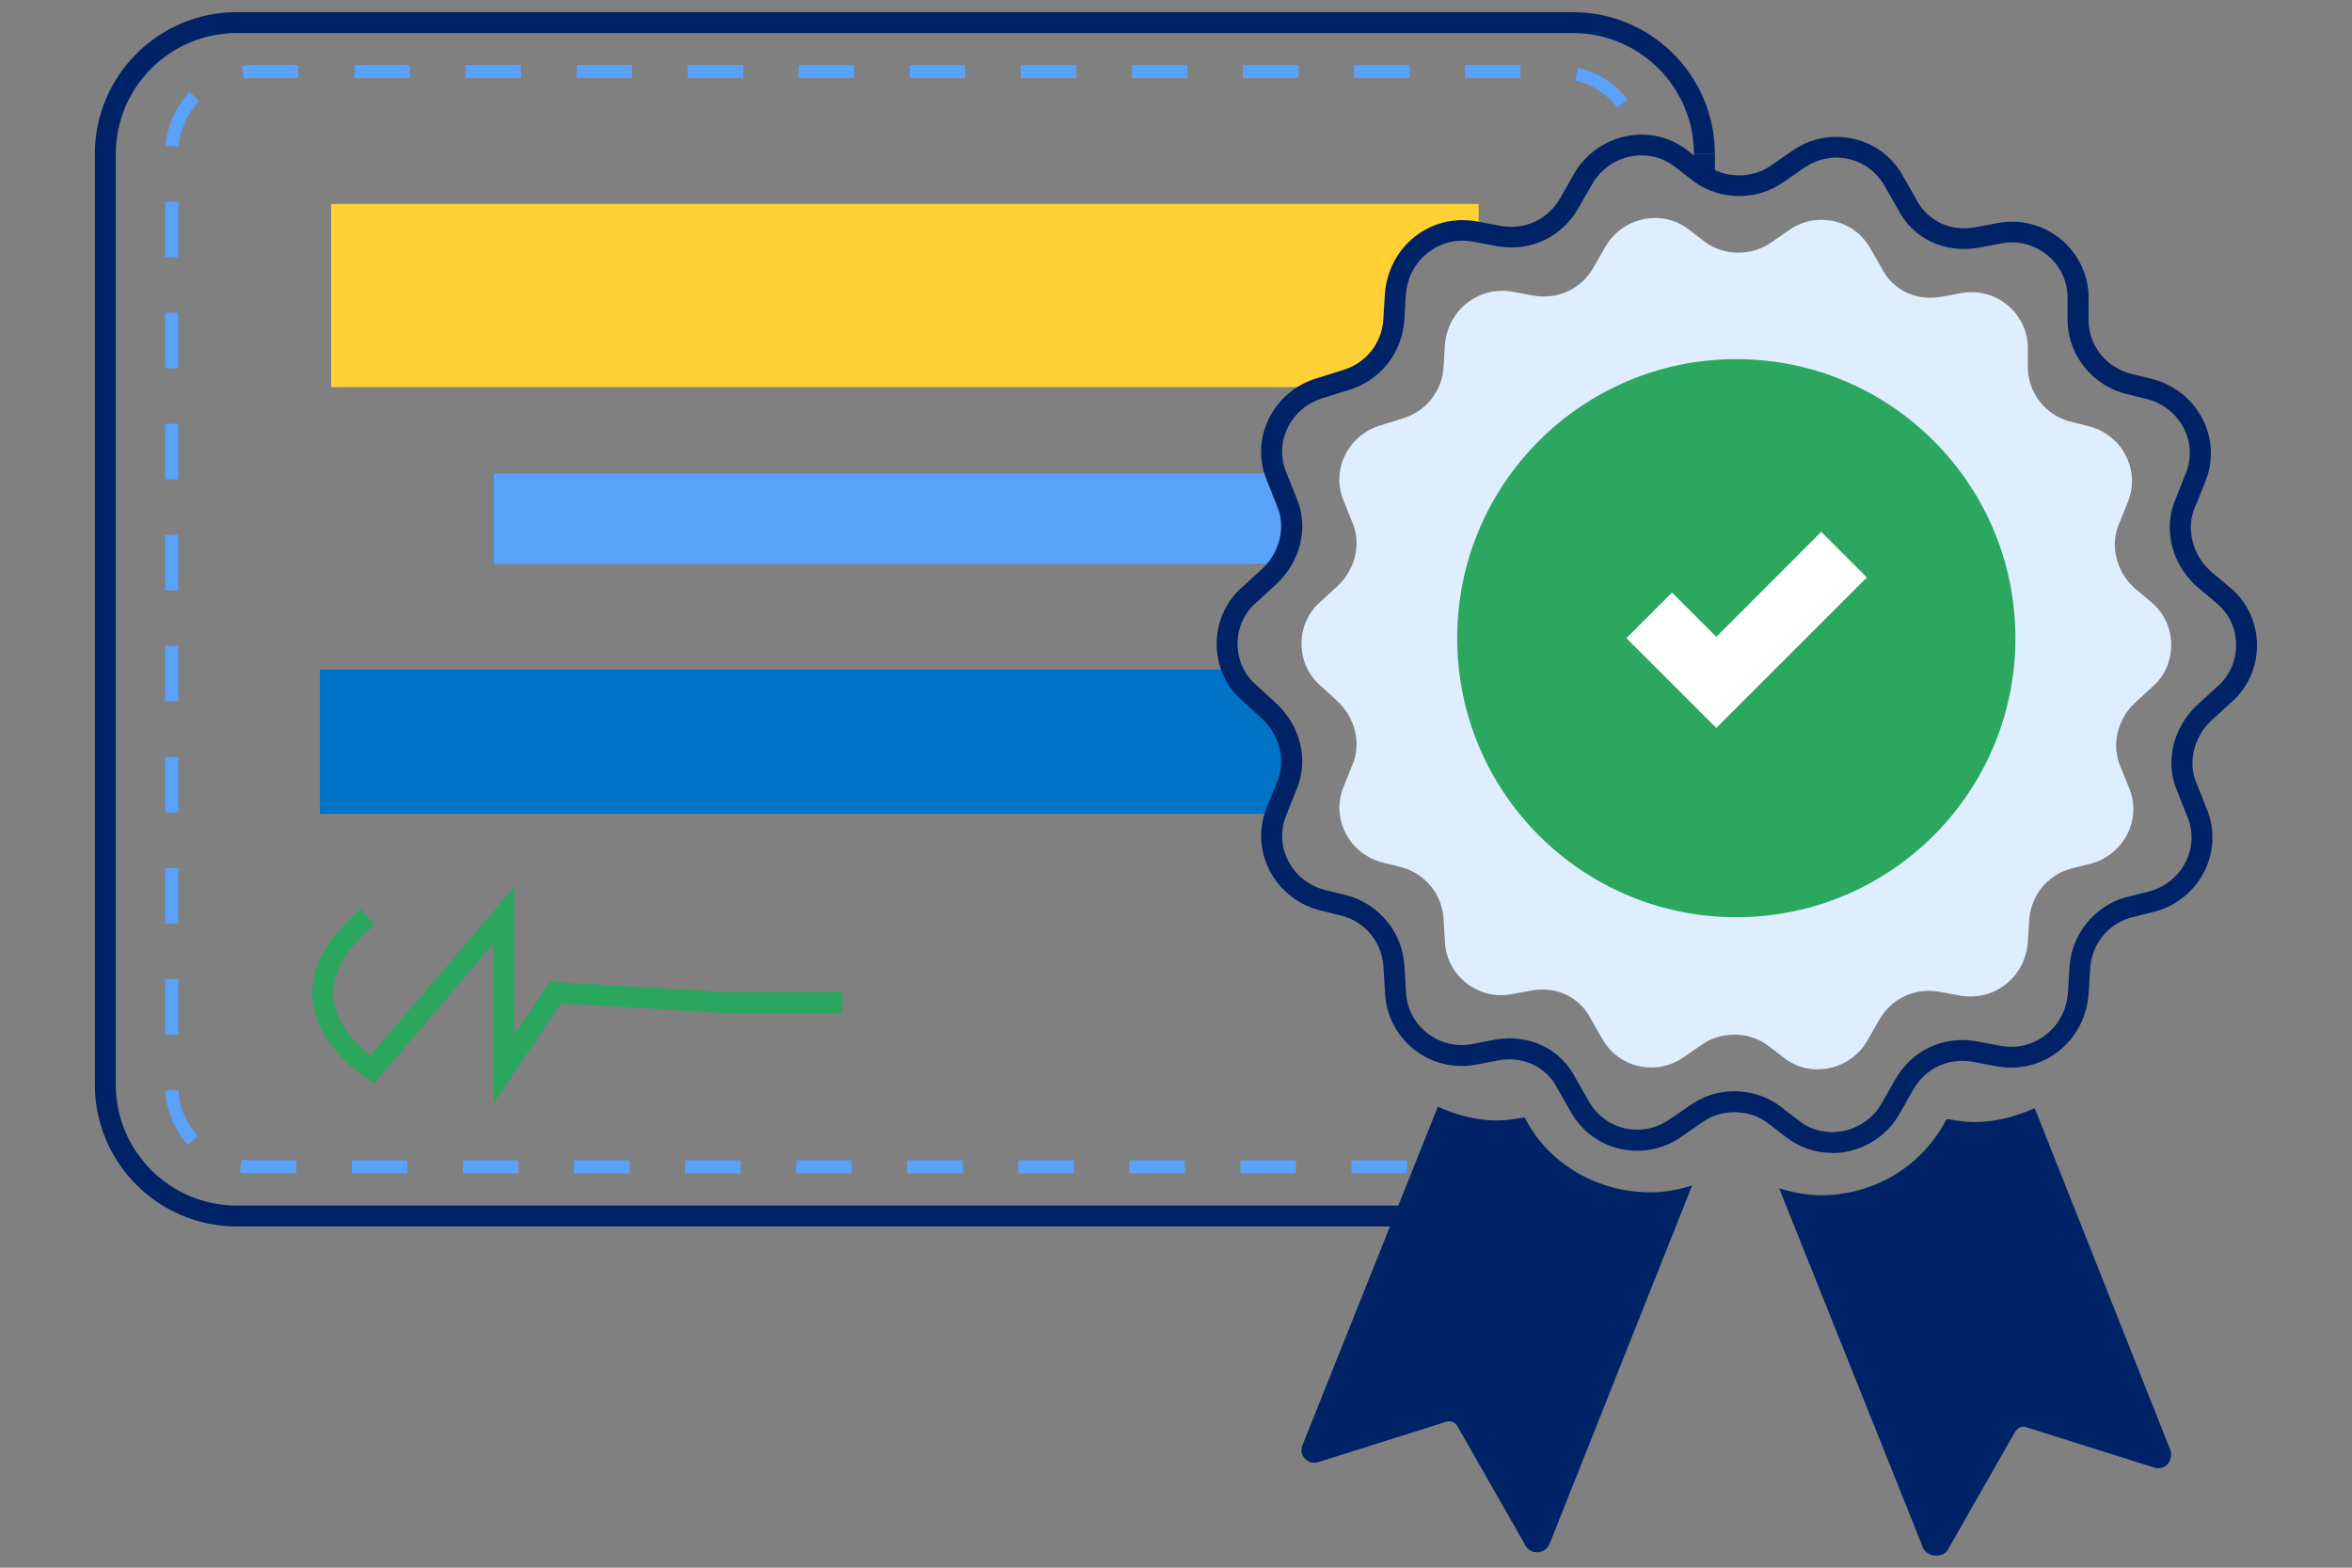 <?xml version="1.0" encoding="UTF-8"?>
<svg xmlns="http://www.w3.org/2000/svg" id="Livello_1" data-name="Livello 1" viewBox="0 0 180 120">
  <rect x="0" y="0" width="180" height="120" fill="#808080" stroke="none"/>
  <defs>
    <style>
      .cls-1 {
        fill: #fff;
      }

      .cls-2 {
        fill: #0073c6;
      }

      .cls-3 {
        fill: #026;
      }

      .cls-4 {
        fill: #5aa1f9;
      }

      .cls-5 {
        fill: #2ba760;
      }

      .cls-6 {
        fill: #deeeff;
      }

      .cls-7 {
        fill: #ffd134;
      }
    </style>
  </defs>
  <rect class="cls-3" x="129.64" y="11.78" width="1.6" height="1.5"></rect>
  <path class="cls-3" d="m120.38,93.88H18.12c-5.99,0-10.86-4.87-10.86-10.86V11.78C7.26,5.8,12.13.93,18.12.93h102.26c5.99,0,10.86,4.87,10.86,10.86h-1.6c0-5.11-4.15-9.26-9.26-9.26H18.12c-5.11,0-9.26,4.15-9.26,9.26v71.23c0,5.11,4.15,9.26,9.26,9.26h102.26v1.6Z"></path>
  <path class="cls-4" d="m116.18,89.82h-4.25v-1h4.25v1Zm-8.5,0h-4.25v-1h4.25v1Zm-8.5,0h-4.25v-1h4.25v1Zm-8.5,0h-4.25v-1h4.25v1Zm-8.5,0h-4.25v-1h4.25v1Zm-8.5,0h-4.25v-1h4.25v1Zm-8.5,0h-4.25v-1h4.25v1Zm-8.5,0h-4.25v-1h4.25v1Zm-8.5,0h-4.25v-1h4.25v1Zm-8.5,0h-4.25v-1h4.25v1Zm-8.5,0h-4.25v-1h4.25v1Zm-8.5,0h-3.32c-.33,0-.67-.02-1-.07l.15-.99c.28.04.57.06.85.06h3.32v1Zm-8.29-2.2c-1.04-1.14-1.66-2.62-1.74-4.15l1-.05c.07,1.31.6,2.56,1.48,3.53l-.74.67Zm-.75-8.43h-1v-4.25h1v4.25Zm0-8.5h-1v-4.25h1v4.25Zm0-8.5h-1v-4.25h1v4.25Zm0-8.5h-1v-4.25h1v4.25Zm0-8.5h-1v-4.25h1v4.25Zm0-8.5h-1v-4.25h1v4.25Zm0-8.5h-1v-4.25h1v4.25Zm0-8.5h-1v-4.25h1v4.25Zm.02-8.46l-1-.09c.13-1.53.8-2.99,1.87-4.1l.72.7c-.92.94-1.48,2.18-1.59,3.49Zm110.11-3c-.8-1.04-1.95-1.78-3.22-2.08l.23-.97c1.5.35,2.84,1.22,3.79,2.44l-.79.61ZM18.64,6.02l-.12-.99c.26-.03.53-.05.79-.05h3.52v1h-3.52c-.23,0-.45.01-.67.04Zm97.73-.04h-4.25v-1h4.25v1Zm-8.5,0h-4.25v-1h4.25v1Zm-8.5,0h-4.25v-1h4.25v1Zm-8.5,0h-4.25v-1h4.25v1Zm-8.5,0h-4.25v-1h4.25v1Zm-8.5,0h-4.25v-1h4.25v1Zm-8.5,0h-4.25v-1h4.25v1Zm-8.5,0h-4.25v-1h4.25v1Zm-8.5,0h-4.25v-1h4.25v1Zm-8.5,0h-4.25v-1h4.25v1Zm-8.5,0h-4.25v-1h4.25v1Z"></path>
  <path class="cls-7" d="m113.16,17.76v-2.15H25.34v14.02h75.72s5.42-.15,5.65-5.48c0,0-.46-7.22,6.46-6.39Z"></path>
  <path class="cls-4" d="m97.64,36.25h-59.84v6.91h60.16s1.66-1.37.53-4.77l-.84-2.13Z"></path>
  <path class="cls-2" d="m94.33,51.25H24.48v11.05h73.16s2.73-4.59,0-7.36c0,0-2.95-2.38-3.3-3.69Z"></path>
  <path class="cls-5" d="m37.74,84.49v-12.25l-9.1,10.67-.58-.36c-.16-.1-3.9-2.47-4.14-6.2-.15-2.34,1.11-4.62,3.74-6.77l1.01,1.24c-2.21,1.81-3.28,3.63-3.16,5.43.14,2.16,1.91,3.82,2.84,4.54l10.99-12.88v11.33l2.75-4.09,13.64.8h8.74s0,1.6,0,1.6h-8.79l-12.77-.75-5.16,7.7Z"></path>
  <g>
    <path class="cls-6" d="m163.33,44.99c-1.36-1.25-1.88-3.24-1.15-4.91l.63-1.57c1.04-2.4-.31-5.12-2.82-5.85l-1.67-.42c-1.78-.52-3.03-2.09-3.13-3.97v-1.78c-.1-2.61-2.51-4.49-5.01-4.07l-1.67.31c-1.88.31-3.66-.52-4.49-2.19l-.84-1.46c-1.25-2.3-4.18-2.93-6.27-1.46l-1.36.94c-1.46,1.04-3.55,1.04-5.01,0l-1.36-1.04c-2.09-1.57-5.12-.84-6.37,1.46l-.84,1.46c-.94,1.67-2.72,2.51-4.6,2.19l-1.67-.31c-2.61-.42-4.91,1.46-5.12,4.07l-.1,1.67c-.1,1.88-1.36,3.45-3.13,3.97l-1.67.52c-2.51.73-3.87,3.45-2.82,5.85l.63,1.57c.73,1.67.21,3.66-1.15,4.91l-1.25,1.15c-1.98,1.67-1.98,4.81,0,6.48l1.25,1.15c1.36,1.25,1.88,3.24,1.15,4.91l-.63,1.57c-1.04,2.4.31,5.12,2.82,5.85l1.67.42c1.78.52,3.03,2.09,3.13,3.97l.1,1.67c.1,2.61,2.51,4.49,5.01,4.07l1.67-.31c1.88-.31,3.66.52,4.49,2.19l.84,1.46c1.25,2.3,4.18,2.93,6.27,1.46l1.36-.94c1.46-1.04,3.55-1.04,5.01,0l1.36,1.04c2.09,1.57,5.12.84,6.37-1.46l.84-1.46c.94-1.67,2.72-2.51,4.6-2.19l1.67.31c2.61.42,4.91-1.46,5.12-4.07l.1-1.67c.1-1.88,1.36-3.45,3.13-3.97l1.67-.42c2.51-.73,3.87-3.45,2.82-5.85l-.63-1.57c-.73-1.67-.21-3.66,1.15-4.91l1.25-1.15c1.98-1.67,1.98-4.81,0-6.48l-1.36-1.15Z"></path>
    <path class="cls-3" d="m140.22,88.25c-1.23,0-2.43-.39-3.43-1.13l-1.6-1.23c-1.41-1.01-3.49-1.01-4.92.02l-1.6,1.11c-1.37.96-3.08,1.29-4.71.91-1.63-.38-2.98-1.41-3.79-2.9l-.97-1.7c-.83-1.65-2.57-2.49-4.44-2.18l-1.94.37c-1.66.27-3.36-.18-4.67-1.24-1.3-1.06-2.08-2.62-2.15-4.29l-.12-1.94c-.1-1.87-1.32-3.41-3.1-3.93l-1.93-.48c-1.69-.49-3.05-1.65-3.78-3.2-.71-1.52-.74-3.21-.07-4.75l.73-1.81c.7-1.61.23-3.6-1.15-4.87l-1.47-1.34c-1.26-1.06-2-2.67-2-4.38s.74-3.32,2.03-4.41l1.44-1.32c1.37-1.27,1.85-3.26,1.15-4.84l-.74-1.86c-.66-1.52-.64-3.21.08-4.73.72-1.54,2.09-2.71,3.75-3.19l1.94-.61c1.79-.53,3.01-2.07,3.11-3.93l.12-1.96c.14-1.72.97-3.29,2.29-4.33,1.31-1.03,2.96-1.45,4.63-1.18l1.98.37c1.86.31,3.61-.52,4.54-2.18l.98-1.72c.82-1.5,2.27-2.59,3.97-2.96,1.64-.36,3.35,0,4.67,1l1.6,1.23c1.41,1.01,3.49,1.01,4.92-.02l1.6-1.11c1.37-.96,3.08-1.29,4.71-.91,1.63.38,2.98,1.41,3.79,2.9l.97,1.7c.83,1.65,2.56,2.49,4.44,2.18l1.94-.36c1.67-.28,3.36.18,4.67,1.24,1.3,1.06,2.08,2.62,2.15,4.29v2.11c.1,1.82,1.32,3.36,3.1,3.88l1.93.48c1.69.49,3.05,1.65,3.78,3.2.71,1.52.74,3.21.07,4.75l-.73,1.81c-.7,1.6-.23,3.59,1.13,4.86l1.58,1.33c1.29,1.08,2.03,2.69,2.03,4.4s-.74,3.32-2.03,4.41l-1.44,1.32c-1.37,1.27-1.85,3.26-1.15,4.84l.74,1.86c.65,1.5.63,3.23-.08,4.73-.72,1.54-2.09,2.71-3.75,3.19l-1.99.5c-1.75.51-2.96,2.06-3.07,3.92l-.12,1.96c-.14,1.72-.97,3.29-2.29,4.33-1.31,1.03-2.96,1.45-4.63,1.18l-1.98-.37c-1.87-.32-3.61.52-4.54,2.18l-.98,1.72c-.82,1.51-2.27,2.59-3.97,2.96-.41.09-.83.13-1.25.13Zm-7.48-4.72c1.2,0,2.4.36,3.41,1.08l1.61,1.24c.94.71,2.17.97,3.37.71,1.24-.27,2.31-1.06,2.91-2.17l.99-1.73c1.27-2.25,3.65-3.39,6.21-2.96l1.97.37c1.21.2,2.41-.11,3.37-.87.98-.77,1.58-1.9,1.68-3.19l.12-1.94c.14-2.5,1.84-4.66,4.24-5.37l1.99-.5c1.18-.35,2.19-1.2,2.71-2.33.52-1.1.53-2.32.05-3.43l-.74-1.86c-.97-2.21-.35-4.89,1.55-6.64l1.47-1.35c.95-.8,1.48-1.96,1.48-3.21s-.53-2.4-1.46-3.18l-1.62-1.37c-1.9-1.75-2.51-4.43-1.54-6.66l.72-1.81c.49-1.14.48-2.35-.04-3.45-.53-1.13-1.53-1.98-2.75-2.33l-1.93-.48c-2.43-.71-4.14-2.87-4.28-5.38v-2.12c-.05-1.19-.6-2.3-1.56-3.08-.95-.78-2.19-1.11-3.38-.91l-1.94.36c-2.6.43-5-.74-6.12-3l-.96-1.67c-.6-1.09-1.57-1.84-2.76-2.12-1.18-.28-2.43-.03-3.43.66l-1.59,1.1c-1.99,1.42-4.79,1.42-6.79,0l-1.61-1.24c-.95-.71-2.18-.97-3.37-.71-1.24.27-2.3,1.06-2.91,2.17l-.99,1.73c-1.27,2.25-3.65,3.39-6.21,2.96l-1.97-.37c-1.21-.19-2.41.11-3.37.87-.98.77-1.58,1.9-1.68,3.19l-.12,1.94c-.14,2.5-1.84,4.66-4.24,5.37l-1.95.61c-1.23.36-2.23,1.21-2.76,2.34-.52,1.1-.53,2.32-.05,3.43l.74,1.86c.97,2.21.35,4.89-1.55,6.64l-1.47,1.35c-.95.8-1.48,1.96-1.48,3.2s.53,2.4,1.46,3.18l1.49,1.37c1.9,1.75,2.52,4.43,1.54,6.66l-.72,1.81c-.49,1.14-.48,2.36.04,3.46.53,1.13,1.53,1.98,2.75,2.33l1.93.48c2.43.71,4.14,2.87,4.28,5.38l.12,1.95c.05,1.24.61,2.35,1.56,3.13.95.78,2.18,1.1,3.38.91l1.94-.37c2.6-.43,5,.74,6.12,3l.96,1.67c.6,1.09,1.57,1.84,2.76,2.12,1.18.28,2.43.03,3.43-.66l1.6-1.1c1-.71,2.19-1.07,3.39-1.07Z"></path>
    <path class="cls-3" d="m99.68,110.62l10.36-25.91c1.37.63,2.96,1.06,4.55,1.06.63,0,1.27-.11,1.9-.21h.21l.11.21c1.8,3.38,5.5,5.5,9.52,5.5,1.06,0,2.22-.21,3.17-.53l-10.89,27.39c-.32.85-1.48.95-1.9.11l-5.18-9.09c-.21-.32-.53-.42-.85-.32l-9.73,3.07c-.85.32-1.59-.53-1.27-1.27Z"></path>
    <path class="cls-3" d="m147.16,118.45l-11-27.49c1.06.32,2.11.53,3.17.53,4.02,0,7.61-2.11,9.52-5.6l.11-.21h.21c.63.11,1.27.21,1.9.21,1.69,0,3.17-.42,4.65-1.06l10.36,26.12c.32.85-.42,1.69-1.27,1.37l-9.73-3.07c-.32-.11-.63,0-.85.32l-5.18,9.09c-.42.63-1.59.53-1.9-.21Z"></path>
  </g>
  <circle class="cls-5" cx="132.88" cy="48.85" r="21.36"></circle>
  <polygon class="cls-1" points="134.84 52.23 131.35 55.72 127.86 52.23 124.47 48.85 127.96 45.36 131.35 48.75 139.38 40.71 142.87 44.2 134.84 52.23"></polygon>
</svg>
